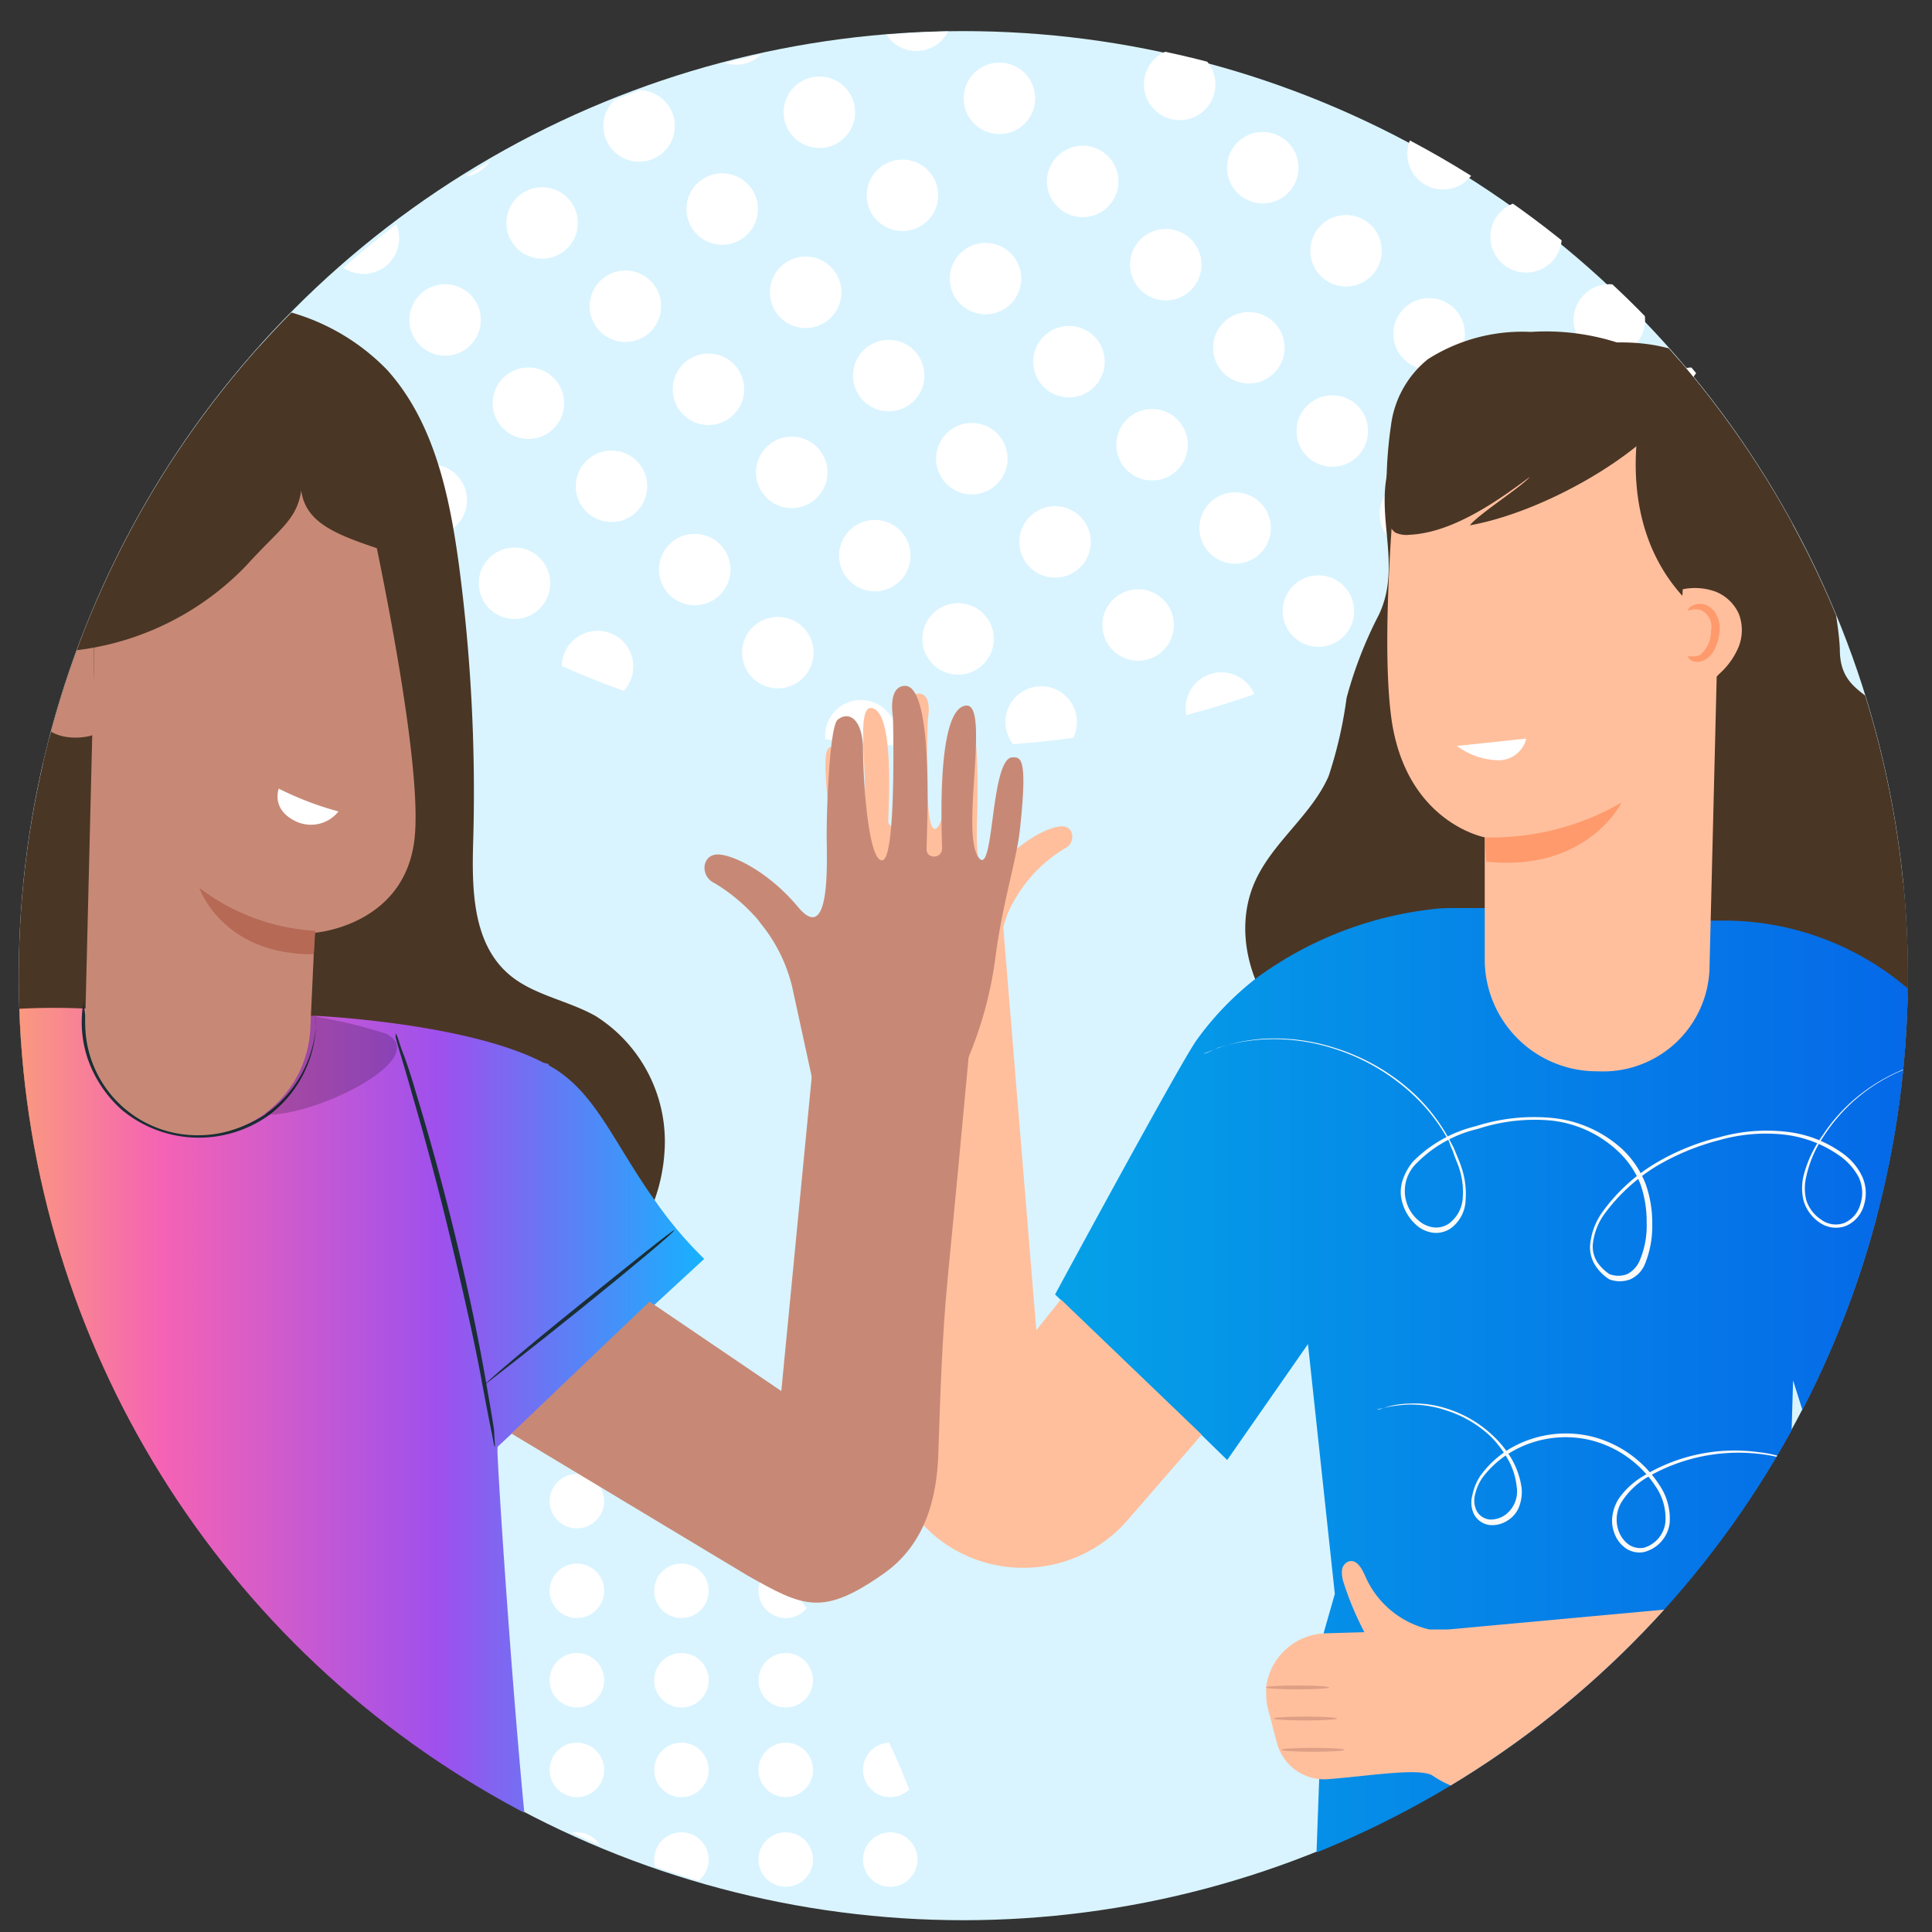 <svg id="Layer_1" data-name="Layer 1" xmlns="http://www.w3.org/2000/svg" xmlns:xlink="http://www.w3.org/1999/xlink" viewBox="0 0 100 100"><rect x="0" y="0" width="100" height="100" fill="#333333" stroke="none"/><defs><style>.cls-1{fill:none;}.cls-2{fill:#d9f4ff;}.cls-3{clip-path:url(#clip-path);}.cls-4{clip-path:url(#clip-path-2);}.cls-5{fill:#fff;}.cls-6{clip-path:url(#clip-path-4);}.cls-7{clip-path:url(#clip-path-5);}.cls-8{fill:#1a2e35;}.cls-9{fill:#4a3625;}.cls-10{fill:url(#linear-gradient);}.cls-11{fill:#fafafa;}.cls-12{fill:#ffbf9d;}.cls-13{fill:#ff9a6c;}.cls-14{fill:#dd9f85;}.cls-15{fill:url(#linear-gradient-2);}.cls-16{opacity:0.2;}.cls-17{fill:#c78976;}.cls-18{fill:#b66955;}</style><clipPath id="clip-path"><circle class="cls-1" cx="50.14" cy="50.5" r="48.89"/></clipPath><clipPath id="clip-path-2"><circle class="cls-1" cx="48.85" cy="-10.24" r="48.89"/></clipPath><clipPath id="clip-path-4"><circle class="cls-1" cx="12.34" cy="106.06" r="37.23"/></clipPath><clipPath id="clip-path-5"><circle class="cls-1" cx="49.86" cy="50.54" r="48.89"/></clipPath><linearGradient id="linear-gradient" x1="54.61" y1="71.87" x2="103.94" y2="71.87" gradientUnits="userSpaceOnUse"><stop offset="0" stop-color="#05a1e8"/><stop offset="1" stop-color="#0562e8"/></linearGradient><linearGradient id="linear-gradient-2" x1="-6.13" y1="73.66" x2="36.45" y2="73.66" gradientUnits="userSpaceOnUse"><stop offset="0" stop-color="#ffcd4c"/><stop offset="0.34" stop-color="#f563b4"/><stop offset="0.68" stop-color="#9e50ed"/><stop offset="0.99" stop-color="#1aafff"/></linearGradient></defs><circle class="cls-2" cx="49.86" cy="50.5" r="48.89"/><g class="cls-3"><g class="cls-4"><circle class="cls-5" cx="0.87" cy="4.44" r="1.85"/><circle class="cls-5" cx="5.89" cy="-0.58" r="1.85"/><circle class="cls-5" cx="0.15" cy="13.76" r="1.85"/><circle class="cls-5" cx="5.18" cy="8.74" r="1.85"/><circle class="cls-5" cx="10.2" cy="3.72" r="1.85"/><circle class="cls-5" cx="15.21" cy="-1.3" r="1.85"/><circle class="cls-5" cx="-0.56" cy="23.09" r="1.85"/><circle class="cls-5" cx="4.46" cy="18.07" r="1.85"/><circle class="cls-5" cx="9.48" cy="13.05" r="1.85"/><circle class="cls-5" cx="14.5" cy="8.02" r="1.85"/><circle class="cls-5" cx="19.52" cy="3" r="1.85"/><circle class="cls-5" cx="3.74" cy="27.39" r="1.85"/><circle class="cls-5" cx="8.76" cy="22.37" r="1.85"/><circle class="cls-5" cx="13.78" cy="17.35" r="1.85"/><circle class="cls-5" cx="18.81" cy="12.33" r="1.85"/><circle class="cls-5" cx="23.83" cy="7.31" r="1.85"/><circle class="cls-5" cx="28.85" cy="2.28" r="1.85"/><circle class="cls-5" cx="7.98" cy="31.63" r="1.85"/><circle class="cls-5" cx="13" cy="26.61" r="1.85"/><circle class="cls-5" cx="18.02" cy="21.59" r="1.85"/><circle class="cls-5" cx="23.04" cy="16.56" r="1.85"/><circle class="cls-5" cx="28.06" cy="11.54" r="1.85"/><circle class="cls-5" cx="33.08" cy="6.52" r="1.85"/><circle class="cls-5" cx="38.1" cy="1.5" r="1.85"/><circle class="cls-5" cx="12.28" cy="35.94" r="1.85"/><circle class="cls-5" cx="17.3" cy="30.91" r="1.85"/><circle class="cls-5" cx="22.32" cy="25.89" r="1.85"/><circle class="cls-5" cx="27.35" cy="20.87" r="1.85"/><circle class="cls-5" cx="32.37" cy="15.85" r="1.85"/><circle class="cls-5" cx="37.38" cy="10.82" r="1.85"/><circle class="cls-5" cx="42.41" cy="5.81" r="1.85"/><circle class="cls-5" cx="47.43" cy="0.79" r="1.85"/><circle class="cls-5" cx="16.58" cy="40.24" r="1.85"/><circle class="cls-5" cx="21.61" cy="35.22" r="1.85"/><circle class="cls-5" cx="26.63" cy="30.19" r="1.85"/><circle class="cls-5" cx="31.65" cy="25.17" r="1.85"/><circle class="cls-5" cx="36.67" cy="20.15" r="1.85"/><circle class="cls-5" cx="41.7" cy="15.13" r="1.85"/><circle class="cls-5" cx="46.71" cy="10.11" r="1.85"/><circle class="cls-5" cx="51.73" cy="5.09" r="1.85"/><circle class="cls-5" cx="56.76" cy="0.07" r="1.85"/><circle class="cls-5" cx="20.89" cy="44.54" r="1.85"/><circle class="cls-5" cx="25.91" cy="39.52" r="1.85"/><circle class="cls-5" cx="30.93" cy="34.5" r="1.85"/><circle class="cls-5" cx="35.96" cy="29.48" r="1.85"/><circle class="cls-5" cx="40.98" cy="24.45" r="1.85"/><circle class="cls-5" cx="46" cy="19.44" r="1.85"/><circle class="cls-5" cx="51.01" cy="14.42" r="1.85"/><circle class="cls-5" cx="56.04" cy="9.39" r="1.85"/><circle class="cls-5" cx="61.06" cy="4.37" r="1.85"/><circle class="cls-5" cx="66.08" cy="-0.65" r="1.85"/><circle class="cls-5" cx="25.19" cy="48.85" r="1.85"/><circle class="cls-5" cx="30.21" cy="43.83" r="1.85"/><circle class="cls-5" cx="35.24" cy="38.8" r="1.85"/><circle class="cls-5" cx="40.26" cy="33.78" r="1.85"/><circle class="cls-5" cx="45.28" cy="28.76" r="1.85"/><circle class="cls-5" cx="50.3" cy="23.74" r="1.85"/><circle class="cls-5" cx="55.33" cy="18.72" r="1.85"/><circle class="cls-5" cx="60.34" cy="13.7" r="1.85"/><circle class="cls-5" cx="65.36" cy="8.68" r="1.85"/><circle class="cls-5" cx="70.39" cy="3.65" r="1.85"/><circle class="cls-5" cx="75.41" cy="-1.37" r="1.85"/><circle class="cls-5" cx="29.5" cy="53.15" r="1.85"/><circle class="cls-5" cx="34.52" cy="48.13" r="1.85"/><circle class="cls-5" cx="39.54" cy="43.11" r="1.85"/><circle class="cls-5" cx="44.56" cy="38.08" r="1.85"/><circle class="cls-5" cx="49.59" cy="33.07" r="1.85"/><circle class="cls-5" cx="54.61" cy="28.05" r="1.85"/><circle class="cls-5" cx="59.63" cy="23.02" r="1.85"/><circle class="cls-5" cx="64.64" cy="18" r="1.85"/><circle class="cls-5" cx="69.67" cy="12.98" r="1.85"/><circle class="cls-5" cx="74.69" cy="7.96" r="1.85"/><circle class="cls-5" cx="79.71" cy="2.93" r="1.85"/><circle class="cls-5" cx="33.8" cy="57.46" r="1.85"/><circle class="cls-5" cx="38.82" cy="52.43" r="1.85"/><circle class="cls-5" cx="43.84" cy="47.41" r="1.85"/><circle class="cls-5" cx="48.87" cy="42.4" r="1.85"/><circle class="cls-5" cx="53.89" cy="37.37" r="1.85"/><circle class="cls-5" cx="58.91" cy="32.35" r="1.85"/><circle class="cls-5" cx="63.93" cy="27.33" r="1.85"/><circle class="cls-5" cx="68.96" cy="22.31" r="1.85"/><circle class="cls-5" cx="73.97" cy="17.28" r="1.85"/><circle class="cls-5" cx="78.99" cy="12.26" r="1.85"/><circle class="cls-5" cx="84.02" cy="7.24" r="1.85"/><circle class="cls-5" cx="89.04" cy="2.22" r="1.85"/><circle class="cls-5" cx="38.1" cy="61.76" r="1.85"/><circle class="cls-5" cx="43.13" cy="56.74" r="1.85"/><circle class="cls-5" cx="48.15" cy="51.71" r="1.85"/><circle class="cls-5" cx="53.17" cy="46.7" r="1.85"/><circle class="cls-5" cx="58.19" cy="41.68" r="1.85"/><circle class="cls-5" cx="63.22" cy="36.65" r="1.85"/><circle class="cls-5" cx="68.24" cy="31.63" r="1.85"/><circle class="cls-5" cx="73.26" cy="26.61" r="1.85"/><circle class="cls-5" cx="78.28" cy="21.59" r="1.85"/><circle class="cls-5" cx="83.3" cy="16.56" r="1.85"/><circle class="cls-5" cx="88.32" cy="11.54" r="1.85"/><circle class="cls-5" cx="93.34" cy="6.52" r="1.85"/><circle class="cls-5" cx="98.36" cy="1.5" r="1.85"/><circle class="cls-5" cx="42.41" cy="66.06" r="1.85"/><circle class="cls-5" cx="47.43" cy="61.04" r="1.85"/><circle class="cls-5" cx="52.45" cy="56.03" r="1.85"/><circle class="cls-5" cx="57.47" cy="51" r="1.85"/><circle class="cls-5" cx="62.5" cy="45.98" r="1.85"/><circle class="cls-5" cx="67.52" cy="40.96" r="1.85"/><circle class="cls-5" cx="72.54" cy="35.94" r="1.85"/><circle class="cls-5" cx="77.56" cy="30.91" r="1.85"/><circle class="cls-5" cx="82.59" cy="25.89" r="1.85"/><circle class="cls-5" cx="87.6" cy="20.87" r="1.85"/><circle class="cls-5" cx="92.62" cy="15.85" r="1.85"/><circle class="cls-5" cx="97.65" cy="10.82" r="1.85"/></g></g><g class="cls-3"><g class="cls-6"><circle class="cls-5" cx="56.9" cy="100.88" r="1.41"/><circle class="cls-5" cx="51.49" cy="100.88" r="1.41"/><circle class="cls-5" cx="46.08" cy="100.88" r="1.41"/><circle class="cls-5" cx="40.67" cy="100.88" r="1.41"/><circle class="cls-5" cx="35.27" cy="100.88" r="1.41"/><circle class="cls-5" cx="29.86" cy="100.88" r="1.41"/><circle class="cls-5" cx="24.45" cy="100.88" r="1.41"/><circle class="cls-5" cx="19.04" cy="100.88" r="1.41"/><circle class="cls-5" cx="13.63" cy="100.88" r="1.41"/><circle class="cls-5" cx="8.22" cy="100.88" r="1.41"/><circle class="cls-5" cx="2.81" cy="100.88" r="1.41"/><circle class="cls-5" cx="56.9" cy="96.25" r="1.41"/><circle class="cls-5" cx="51.49" cy="96.25" r="1.41"/><circle class="cls-5" cx="46.08" cy="96.25" r="1.41"/><circle class="cls-5" cx="40.67" cy="96.25" r="1.41"/><circle class="cls-5" cx="35.27" cy="96.25" r="1.41"/><circle class="cls-5" cx="29.86" cy="96.25" r="1.41"/><circle class="cls-5" cx="24.45" cy="96.25" r="1.41"/><circle class="cls-5" cx="19.04" cy="96.25" r="1.41"/><circle class="cls-5" cx="13.63" cy="96.25" r="1.41"/><circle class="cls-5" cx="8.22" cy="96.25" r="1.41"/><circle class="cls-5" cx="2.81" cy="96.25" r="1.41"/><circle class="cls-5" cx="56.9" cy="91.61" r="1.41"/><circle class="cls-5" cx="51.49" cy="91.61" r="1.41"/><circle class="cls-5" cx="46.08" cy="91.61" r="1.41"/><circle class="cls-5" cx="40.67" cy="91.61" r="1.41"/><circle class="cls-5" cx="35.27" cy="91.61" r="1.41"/><circle class="cls-5" cx="29.86" cy="91.61" r="1.41"/><circle class="cls-5" cx="24.45" cy="91.61" r="1.41"/><circle class="cls-5" cx="19.04" cy="91.61" r="1.41"/><circle class="cls-5" cx="13.63" cy="91.61" r="1.41"/><circle class="cls-5" cx="8.22" cy="91.61" r="1.41"/><circle class="cls-5" cx="2.81" cy="91.61" r="1.41"/><circle class="cls-5" cx="56.9" cy="86.97" r="1.41"/><circle class="cls-5" cx="51.49" cy="86.97" r="1.41"/><circle class="cls-5" cx="46.08" cy="86.97" r="1.41"/><circle class="cls-5" cx="40.67" cy="86.97" r="1.41"/><circle class="cls-5" cx="35.27" cy="86.97" r="1.41"/><circle class="cls-5" cx="29.86" cy="86.97" r="1.41"/><circle class="cls-5" cx="24.45" cy="86.97" r="1.41"/><circle class="cls-5" cx="19.04" cy="86.97" r="1.41"/><circle class="cls-5" cx="13.63" cy="86.97" r="1.41"/><circle class="cls-5" cx="8.22" cy="86.97" r="1.41"/><circle class="cls-5" cx="2.81" cy="86.97" r="1.41"/><circle class="cls-5" cx="56.9" cy="82.34" r="1.41"/><circle class="cls-5" cx="51.49" cy="82.34" r="1.41"/><circle class="cls-5" cx="46.08" cy="82.34" r="1.41"/><circle class="cls-5" cx="40.67" cy="82.34" r="1.41"/><circle class="cls-5" cx="35.27" cy="82.34" r="1.41"/><circle class="cls-5" cx="29.86" cy="82.34" r="1.41"/><circle class="cls-5" cx="24.45" cy="82.34" r="1.41"/><circle class="cls-5" cx="19.04" cy="82.34" r="1.41"/><circle class="cls-5" cx="13.63" cy="82.34" r="1.41"/><circle class="cls-5" cx="8.22" cy="82.34" r="1.41"/><circle class="cls-5" cx="2.81" cy="82.34" r="1.41"/><circle class="cls-5" cx="56.9" cy="77.7" r="1.41"/><circle class="cls-5" cx="51.49" cy="77.7" r="1.41"/><circle class="cls-5" cx="46.08" cy="77.7" r="1.41"/><circle class="cls-5" cx="40.67" cy="77.7" r="1.41"/><circle class="cls-5" cx="35.27" cy="77.7" r="1.41"/><circle class="cls-5" cx="29.86" cy="77.7" r="1.41"/><circle class="cls-5" cx="24.45" cy="77.7" r="1.41"/><circle class="cls-5" cx="19.04" cy="77.7" r="1.41"/><circle class="cls-5" cx="13.63" cy="77.7" r="1.41"/><circle class="cls-5" cx="8.22" cy="77.7" r="1.41"/><circle class="cls-5" cx="2.81" cy="77.7" r="1.41"/><circle class="cls-5" cx="56.9" cy="73.07" r="1.41"/><circle class="cls-5" cx="51.49" cy="73.07" r="1.41"/><circle class="cls-5" cx="46.08" cy="73.07" r="1.41"/><circle class="cls-5" cx="40.67" cy="73.07" r="1.41"/><circle class="cls-5" cx="35.27" cy="73.07" r="1.41"/><circle class="cls-5" cx="29.86" cy="73.07" r="1.41"/><circle class="cls-5" cx="24.45" cy="73.07" r="1.41"/><circle class="cls-5" cx="19.04" cy="73.07" r="1.41"/><circle class="cls-5" cx="13.63" cy="73.07" r="1.41"/><circle class="cls-5" cx="8.22" cy="73.07" r="1.41"/><circle class="cls-5" cx="2.81" cy="73.07" r="1.41"/><circle class="cls-5" cx="56.9" cy="68.43" r="1.41"/><circle class="cls-5" cx="51.49" cy="68.43" r="1.41"/><circle class="cls-5" cx="46.08" cy="68.43" r="1.41"/><circle class="cls-5" cx="40.67" cy="68.43" r="1.41"/><circle class="cls-5" cx="35.27" cy="68.43" r="1.41"/><circle class="cls-5" cx="29.86" cy="68.43" r="1.41"/><circle class="cls-5" cx="24.45" cy="68.43" r="1.41"/><circle class="cls-5" cx="19.04" cy="68.43" r="1.41"/><circle class="cls-5" cx="13.63" cy="68.43" r="1.41"/><circle class="cls-5" cx="8.22" cy="68.43" r="1.41"/><circle class="cls-5" cx="2.81" cy="68.43" r="1.41"/></g></g><g class="cls-7"><path class="cls-8" d="M92.53,27.7A11.37,11.37,0,0,0,93.79,33a20,20,0,0,1,1.65,3.58c.29,1.22.13,2.5.35,3.7.37,2,1.71,3.71,2.71,5.46s1.67,4,.68,5.83L88.94,50.36,88.2,37.65Z"/><path class="cls-9" d="M72.18,23.39c-1.33,2.81.52,5.62-.81,8.43a21.4,21.4,0,0,0-1.67,4.3,22.24,22.24,0,0,1-.93,4.05c-.87,2-2.87,3.4-3.79,5.41-1.37,3,.08,6.71,2.69,8.68s6.09,2.47,9.36,2.22a12.65,12.65,0,0,0,5.7-1.54A6.59,6.59,0,0,0,86,50.23Z"/><path class="cls-9" d="M106.45,49h0a56.36,56.36,0,0,1-2.51,11.7c-.24.74-.51,1.48-.8,2.22a9.37,9.37,0,0,1-1.06,0l-5.74-.13h-.21l-2.31-.05h-.2l-4.05-.09c-1.37,0-2.75-.07-4.12-.2h-.23c-.52,0-1-.11-1.57-.19a.59.59,0,0,1-.26,0,16,16,0,0,1-3.23-.89,12.14,12.14,0,0,1-4.06-2.63l-.18-.17a11.5,11.5,0,0,1-1.48-1.93l0-.09a9.55,9.55,0,0,1-1-7.29,14.86,14.86,0,0,1,.74-2.06,15.4,15.4,0,0,0,1.22-3.43,3.39,3.39,0,0,0,0-.9h0C75.15,41,73.58,40,73,38c-.74-2.31-1.31-7.82-.33-10l.37-.25,1-.64L83.37,21l1.31-.84L86,19.24l1.29-.85.18.08.43.22a9.31,9.31,0,0,1,1.11.74l.08.05c5,3.88,6.11,12.82,6.14,14.13,0,1.73,1,2.1,2.12,3A6.51,6.51,0,0,1,100,40c.25,1.1,0,2.33.52,3.35.63,1.21,2.13,1.65,3.29,2.39A7.07,7.07,0,0,1,106.45,49Z"/><path class="cls-10" d="M103.94,60.65c-.24.74-.51,1.48-.8,2.22a55.25,55.25,0,0,1-4.78,9.77l-.09.14a52.14,52.14,0,0,1-3.46,5l-2-6.33-.27,9.08h0q-1.11,1.23-2.22,2.4h0a57,57,0,0,1-13.21,9.94,55,55,0,0,1-9,3.94l.17-4.71.07-1.48v-.2l0-1.43v-.17l.06-1.48v-.11l.11-2.73.57-2L67.7,69.57l-4.18,6-1.28-1.25-7.3-7-.33-.32s6.52-12.06,7.33-13.17A15.6,15.6,0,0,1,65,50.65a19,19,0,0,1,9.14-3.59h0C74.56,47,75,47,75.39,47h1.49l7.71.42h0l4,.23h.57a14.63,14.63,0,0,1,11.25,5.19A45,45,0,0,1,103.94,60.65Z"/><path class="cls-11" d="M101.19,54.75H101a1.5,1.5,0,0,0-.53.08,8.17,8.17,0,0,0-2,.57,8.93,8.93,0,0,0-4.07,3.4,6,6,0,0,0-.91,2.11,2.56,2.56,0,0,0,0,1.2,1.9,1.9,0,0,0,.75,1,1.27,1.27,0,0,0,1.22.19,1.47,1.47,0,0,0,.84-1,1.89,1.89,0,0,0-.1-1.38,3.21,3.21,0,0,0-1-1.11,6.19,6.19,0,0,0-2.92-1.09,8.79,8.79,0,0,0-3.31.3,12.53,12.53,0,0,0-3.23,1.34,9.49,9.49,0,0,0-2.66,2.43,3.22,3.22,0,0,0-.64,1.68,1.51,1.51,0,0,0,.23.85,2.26,2.26,0,0,0,.64.63h0a1.3,1.3,0,0,0,.91,0,1.41,1.41,0,0,0,.64-.68,4.61,4.61,0,0,0,.37-2,5.84,5.84,0,0,0-.33-2,4.65,4.65,0,0,0-1.12-1.65A6,6,0,0,0,80.3,58a9.41,9.41,0,0,0-3.8.43,6.55,6.55,0,0,0-3.17,1.77,2,2,0,0,0,0,2.89l.15.13a1.44,1.44,0,0,0,.74.31,1.17,1.17,0,0,0,.75-.18,1.78,1.78,0,0,0,.74-1.33,4,4,0,0,0-.18-1.54c-.08-.25-.19-.48-.28-.74a2.13,2.13,0,0,0-.14-.35L75,59.08a9.3,9.3,0,0,0-1.72-2.28,10.74,10.74,0,0,0-4.2-2.51,10.15,10.15,0,0,0-3.71-.49,9.78,9.78,0,0,0-2.32.43l-.59.27-.2.06.19-.08.58-.23a9.21,9.21,0,0,1,2.32-.48,10.16,10.16,0,0,1,3.71.46,10.69,10.69,0,0,1,4.27,2.51,9.36,9.36,0,0,1,1.73,2.32l.18.34.15.36c.05.12.2.47.28.74a4.19,4.19,0,0,1,.19,1.61,1.88,1.88,0,0,1-.8,1.49,1.37,1.37,0,0,1-.86.21,1.63,1.63,0,0,1-.83-.35,2.43,2.43,0,0,1-.86-1.58,2,2,0,0,1,.14-.93,3,3,0,0,1,.47-.81,6.82,6.82,0,0,1,3.27-1.85,9.88,9.88,0,0,1,3.9-.43A6.28,6.28,0,0,1,84,59.51a4.94,4.94,0,0,1,1.17,1.75,6,6,0,0,1,.35,2.09,5.18,5.18,0,0,1-.4,2.13,1.48,1.48,0,0,1-.74.74,1.54,1.54,0,0,1-1.08,0h0a2.38,2.38,0,0,1-.74-.74,1.75,1.75,0,0,1-.26-1,3.46,3.46,0,0,1,.68-1.8,9.19,9.19,0,0,1,2.74-2.49A12.1,12.1,0,0,1,89,58.86a9,9,0,0,1,3.38-.29,6.13,6.13,0,0,1,3,1.13,3.11,3.11,0,0,1,1,1.18,2.08,2.08,0,0,1,.1,1.49,1.64,1.64,0,0,1-.95,1.09,1.48,1.48,0,0,1-1.39-.21,2.07,2.07,0,0,1-.79-1.11,2.76,2.76,0,0,1,0-1.28,6.16,6.16,0,0,1,1-2.11,8.77,8.77,0,0,1,1.33-1.58,9.32,9.32,0,0,1,2.8-1.8,8.81,8.81,0,0,1,2-.54C100.71,54.79,101,54.77,101.19,54.75Z"/><path class="cls-11" d="M98.05,72.54a3.41,3.41,0,0,0-2-.08,3.69,3.69,0,0,0-2,1.35,1.55,1.55,0,0,0-.12.22s0,.06,0,.07a3.76,3.76,0,0,1,.88-.9,3.7,3.7,0,0,1,1.33-.63,3.53,3.53,0,0,1,1.93.15l.28.13a.42.42,0,0,0,.09-.14A2.59,2.59,0,0,0,98.05,72.54Z"/><path class="cls-11" d="M92.58,75.53h-.11l-.31-.08a8.79,8.79,0,0,0-1.23-.21,9.4,9.4,0,0,0-4.45.63,8.82,8.82,0,0,0-1.34.67A4,4,0,0,0,84,77.64a1.76,1.76,0,0,0-.22,1.6,1.49,1.49,0,0,0,.5.69,1.06,1.06,0,0,0,.81.18A1.56,1.56,0,0,0,86.2,78.8a2.91,2.91,0,0,0-.51-1.87,5.66,5.66,0,0,0-3.37-2.39,5.57,5.57,0,0,0-4.09.61,5.16,5.16,0,0,0-1.48,1.31,2.48,2.48,0,0,0-.39.86,1.22,1.22,0,0,0,.07.88.88.88,0,0,0,.67.45,1.29,1.29,0,0,0,.81-.24,1.51,1.51,0,0,0,.59-1.48A3.58,3.58,0,0,0,78,75.45a5.22,5.22,0,0,0-.92-1.17A6,6,0,0,0,74.85,73a5.77,5.77,0,0,0-1.93-.3,7.1,7.1,0,0,0-1.65.26l.1,0,.31-.11a4.73,4.73,0,0,1,1.24-.2,5.44,5.44,0,0,1,2,.27,6.07,6.07,0,0,1,2.28,1.32,5.57,5.57,0,0,1,1,1.2,4.21,4.21,0,0,1,.56,1.58,2.16,2.16,0,0,1-.11.91,1.44,1.44,0,0,1-.57.74,1.47,1.47,0,0,1-.93.27,1.07,1.07,0,0,1-.85-.55,1.39,1.39,0,0,1-.09-1,2.77,2.77,0,0,1,.41-1A5.18,5.18,0,0,1,78.12,75a5.74,5.74,0,0,1,4.25-.65,5.85,5.85,0,0,1,3.51,2.5,3.08,3.08,0,0,1,.54,2,1.78,1.78,0,0,1-1.31,1.48,1.24,1.24,0,0,1-1-.22,1.62,1.62,0,0,1-.56-.78,1.77,1.77,0,0,1-.08-.94,2.17,2.17,0,0,1,.33-.84,4.1,4.1,0,0,1,1.24-1.14A9.11,9.11,0,0,1,91,75.16,6.38,6.38,0,0,1,92.58,75.53Z"/><path class="cls-12" d="M43.19,38.65c.92,0,.66,5.05,1.34,4s-.39-6.14.57-6c1.24.11.87,5.34.88,5.79a.31.31,0,1,0,.61,0c0-.58-.22-6.67,1-6.54.68.06.44,1.28.44,1.28s-.24,5.7.34,5.72.84-3.31.84-4.44.55-1.59,1-1.19.4,3.71.37,4.86-.18,4.19,1.13,2.7,2.84-2.15,3.38-2.05.56.9,0,1.15a7.31,7.31,0,0,0-2.52,2.56A5.1,5.1,0,0,0,51.93,48l1.71,20.85,1.27-1.59,7.29,7-3.8,4.38a7.15,7.15,0,0,1-10.07.81c-.2-.18-.4-.37-.59-.57l-.3-.35a6,6,0,0,1-1.18-3.17l-2.41-27h0c-.05-3-.87-5.29-1-6.85C42.56,38.65,42.81,38.65,43.19,38.65Z"/><path class="cls-12" d="M76.85,49.8V43.34s-4-.74-4.81-6c-.74-5,.51-15.91.51-15.91h0C78.41,19.11,85,20,89.11,24.71h0l-.63,25.54a5.51,5.51,0,0,1-5.78,5.2h-.08A5.8,5.8,0,0,1,76.85,49.8Z"/><path class="cls-13" d="M76.85,43.34a13.42,13.42,0,0,0,7.08-1.8s-1.75,3.61-7,3.06Z"/><path class="cls-9" d="M86.81,20.94c-1.93,2.76-7.06,5.6-10.73,6.25.43-.56,2.68-2,3.11-2.51-1.66,1.24-4,2.9-6.24,3a1.35,1.35,0,0,1-.74-.12,1.06,1.06,0,0,1-.39-.83A21.93,21.93,0,0,1,72,22a5.24,5.24,0,0,1,1.91-3.41,9.09,9.09,0,0,1,5.33-1.41,12.13,12.13,0,0,1,4.71.63,4.34,4.34,0,0,1,2.92,3.09Z"/><path class="cls-9" d="M92.36,33.3a32.65,32.65,0,0,0,.52-3.53c.16-2.73-.63-12.81-10-12l2.22,2.89s-1.86,6.1,2.1,10.31c0,0,.22,2.46,3,5.3,0,0,1.6,0,2.18-3Z"/><path class="cls-12" d="M87.1,30.5a3.14,3.14,0,0,1,1.69.12A2.22,2.22,0,0,1,90,31.77a2.35,2.35,0,0,1,0,1.69,3.86,3.86,0,0,1-1,1.41,2.63,2.63,0,0,1-1,.67,1.25,1.25,0,0,1-1.18-.2Z"/><path class="cls-13" d="M87.36,34s.18.36.7.23a1.1,1.1,0,0,0,.65-.55A2.35,2.35,0,0,0,89,32.7a1.41,1.41,0,0,0-.23-1,1,1,0,0,0-.74-.45c-.53,0-.74.35-.64.36a1.1,1.1,0,0,1,.6-.05.94.94,0,0,1,.57,1.09A1.6,1.6,0,0,1,88,33.9C87.64,34.05,87.4,33.91,87.36,34Z"/><path class="cls-12" d="M90.32,82.93a57.28,57.28,0,0,1-13.21,9.95,5.77,5.77,0,0,1-3-1c-.74-.38-3.38.06-5.38.21a2.29,2.29,0,0,1-.37,0,2.53,2.53,0,0,1-2.27-1.89c-.12-.43-.26-1-.44-1.68a2.89,2.89,0,0,1-.11-.82,2.67,2.67,0,0,1,0-.4v0a3.19,3.19,0,0,1,3.08-2.76l2-.06a15.81,15.81,0,0,1-1.07-2.55,1.6,1.6,0,0,1-.09-.65.54.54,0,0,1,.38-.47c.4-.09.66.4.81.74a4.8,4.8,0,0,0,3.33,2.79h1v0Z"/><path class="cls-5" d="M79,38.23a1.47,1.47,0,0,1-1.48,1.12,3.74,3.74,0,0,1-2.11-.74Z"/><ellipse class="cls-14" cx="67.16" cy="87.34" rx="1.64" ry="0.1"/><ellipse class="cls-14" cx="67.56" cy="88.95" rx="1.64" ry="0.1"/><ellipse class="cls-14" cx="67.96" cy="90.57" rx="1.64" ry="0.1"/><path class="cls-9" d="M34.39,59.68a9,9,0,0,1-.54,2.51A11.75,11.75,0,0,1,30.6,67a17.82,17.82,0,0,1-5.7,3.31.52.52,0,0,1-.16.06c-.5.19-1,.37-1.53.53C15.75,73.14,7.65,72.67.1,70.62c-.9-1.6-1.72-3.25-2.46-4.93v-.08l-.18-.41-.2-.46A56.49,56.49,0,0,1-6,54.31v-.05c0-.3-.11-.6-.16-.89-.12-.57-.22-1.17-.31-1.75C-3.83,50-1,48.55.12,45.81c1.43-3.36-.2-7.16-.95-10.73A18.28,18.28,0,0,1,.41,23.51,13.83,13.83,0,0,1,9.2,16.1a11.19,11.19,0,0,1,10.85,3.06c2.42,2.7,3.21,6.46,3.7,10.05a89.44,89.44,0,0,1,.75,14.07c-.08,2.52-.11,5.4,1.77,7.09,1.26,1.13,3.07,1.38,4.56,2.22A7.68,7.68,0,0,1,34.39,59.68Z"/><path class="cls-15" d="M36.45,65.16l-2.58,2.38-2.53,2.35L26.49,74.2h0l-.74.69a.17.17,0,0,1,0,.1c-.05.24.74,12.53,1.52,20.17A57.08,57.08,0,0,1,.09,70.62C-.8,69-1.62,67.37-2.36,65.69v-.08l-.18-.41-.2-.46A56.49,56.49,0,0,1-6,54.31v-.05c0-.3-.11-.6-.16-.89A33.93,33.93,0,0,1,4.29,52.2h.4l11,.38h.66c1.58.08,8.24.58,11.77,2.42l.28.08v.06c2.39,1.29,3.35,4,5.5,7h0A20.61,20.61,0,0,0,36.45,65.16Z"/><path class="cls-8" d="M4.36,51.78a1.46,1.46,0,0,0-.05.2,4,4,0,0,0-.07.59,5.9,5.9,0,0,0,.28,2.17,6.29,6.29,0,0,0,1.79,2.71,6.24,6.24,0,0,0,7.5.35,6.09,6.09,0,0,0,2.54-4.66,5.8,5.8,0,0,0,0-.59.74.74,0,0,0,0-.21v.8a6.15,6.15,0,0,1-2.57,4.5,6,6,0,0,1-7.24-.34,6.17,6.17,0,0,1-2.12-4.73A3.87,3.87,0,0,1,4.36,51.78Z"/><path class="cls-8" d="M20.48,53.5a1.3,1.3,0,0,0,0,.21l.18.63c.17.56.4,1.32.66,2.26.56,1.91,1.29,4.57,2,7.53s1.31,5.63,1.66,7.61c.19,1,.33,1.74.45,2.32q.08.38.12.63a.83.83,0,0,0,.06.21.81.81,0,0,0,0-.22L25.57,74c-.08-.55-.22-1.35-.39-2.33-.34-2-.88-4.67-1.6-7.63s-1.48-5.62-2.06-7.52c-.29-1-.54-1.72-.74-2.22l-.2-.61C20.52,53.57,20.49,53.46,20.48,53.5Z"/><path class="cls-8" d="M25.12,71.65s2.22-1.71,4.95-3.91,4.87-4,4.83-4.06-2.22,1.7-4.95,3.9S25.08,71.6,25.12,71.65Z"/><g class="cls-16"><path d="M20,53.51c2.38,1.25-3.59,4.27-6.28,4.19l1.95-5.19A27,27,0,0,1,20,53.51Z"/></g><path class="cls-17" d="M5.41,28.57,5,28.86,4.41,52.92a5.8,5.8,0,0,0,5.77,5.84h.05a5.8,5.8,0,0,0,5.83-5.48c.12-2.57.23-5,.23-5s4.75-.35,5.18-5-2.72-18.43-2.72-18.43l-3.6-4.48Z"/><path class="cls-5" d="M14.43,40.82A16.27,16.27,0,0,0,17.52,42a1.82,1.82,0,0,1-2.17.53C14,41.91,14.43,40.82,14.43,40.82Z"/><path class="cls-18" d="M16.32,48.18a11,11,0,0,1-6-2.22s1.17,3.47,5.92,3.43Z"/><path class="cls-17" d="M4.87,33.56a.74.74,0,0,0-.66-.74c-.88,0-2.32.28-2.5,2.67-.26,3.43,3.08,2.64,3.1,2.54S4.86,34.89,4.87,33.56Z"/><path class="cls-17" d="M50.16,54.46l-.6,6.41-.51,5.32c-.29,3-.38,6-.48,9-.07,2.46-.74,4.81-2.86,6.28-3.16,2.22-4.15,1.69-7,.09L26.47,74.2l7.15-6.83L40.44,72,42.3,52.8Z"/><path class="cls-9" d="M15.65,24c.09,2.81-.74,2.88-2.9,5.27A14.6,14.6,0,0,1,3,33.74C1.52,31.32.46,28.65.86,26.05a9.38,9.38,0,0,1,5.19-6.74,13.93,13.93,0,0,1,10.71-.66A8.75,8.75,0,0,1,22,23.91a11.89,11.89,0,0,1,.55,5.51C17.92,27.69,15,27.59,15.65,24Z"/><path class="cls-17" d="M49.86,55.37l.31-.74a20.17,20.17,0,0,0,1.36-5.12c.36-2.78,1.09-5,1.26-6.56.4-3.7.07-3.76-.38-3.75-1.18,0-.94,6.5-1.8,5.12s.63-7.9-.6-7.8c-1.61.13-1.24,6.88-1.25,7.41s-.83.55-.8,0c0-.74.43-8.54-1.15-8.43-.88.06-.59,1.62-.59,1.62s.19,7.34-.55,7.41-1-4.28-1-5.73-.66-2.06-1.31-1.55c-.43.35-.59,4.8-.57,6.24s.14,5.4-1.48,3.46S37.69,44.11,37,44.24s-.74,1.14,0,1.48a9.21,9.21,0,0,1,2,1.63,2.79,2.79,0,0,1,.35.42A8.2,8.2,0,0,1,41,51.07l1.13,5.19Z"/><path class="cls-9" d="M3,33.74c-.74,1.48-.3,6.54-.3,6.54L.23,36.42,1,32.29l2.3,1Z"/></g></svg>